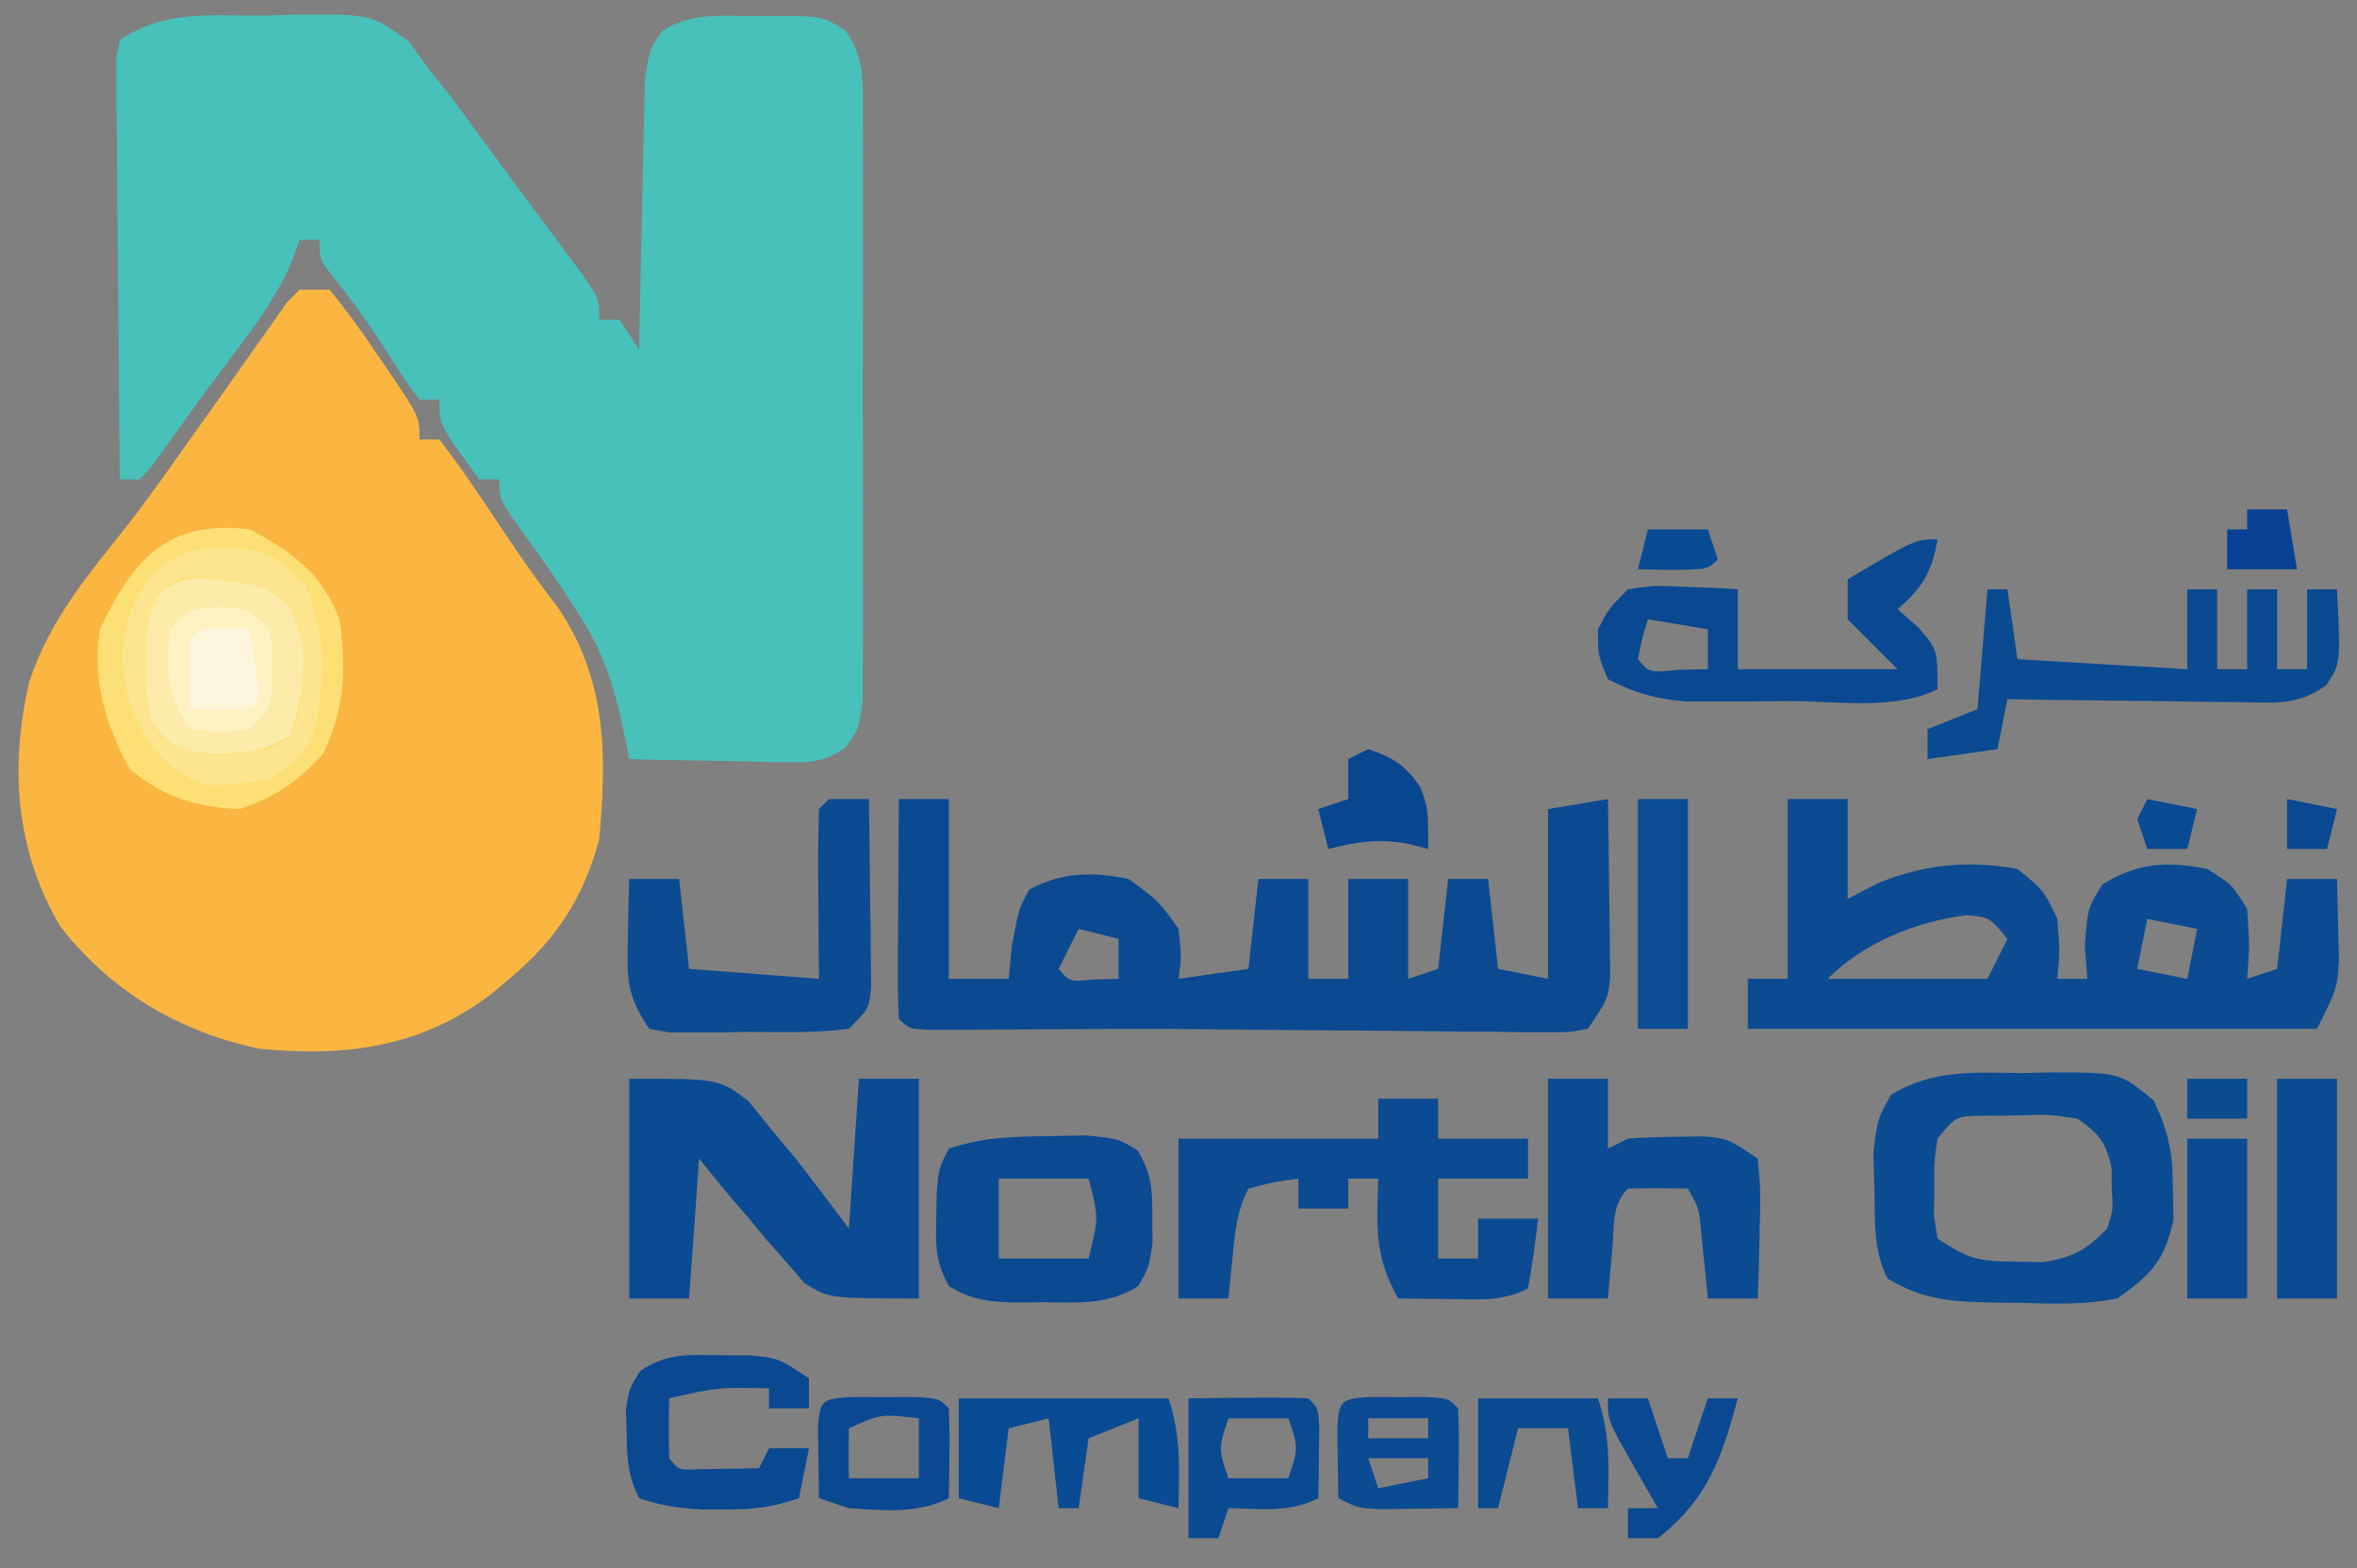 <?xml version="1.0" encoding="UTF-8"?>
<svg version="1.1" xmlns="http://www.w3.org/2000/svg" width="236" height="157">
<rect width="100%" height="100%" fill="#808080" stroke="none"/>
<path d="M0 0 C1.042 -0.033 2.083 -0.066 3.156 -0.1 C10.822 -0.154 10.822 -0.154 14.582 2.613 C15.256 3.545 15.93 4.477 16.625 5.438 C17.343 6.337 18.061 7.237 18.801 8.164 C19.506 9.121 20.211 10.077 20.938 11.062 C21.706 12.104 22.474 13.146 23.266 14.219 C24.434 15.812 24.434 15.812 25.625 17.438 C26.404 18.479 27.182 19.521 27.984 20.594 C28.711 21.573 29.438 22.553 30.188 23.562 C30.849 24.452 31.51 25.341 32.191 26.258 C33.625 28.438 33.625 28.438 33.625 30.438 C34.285 30.438 34.945 30.438 35.625 30.438 C36.285 31.427 36.945 32.417 37.625 33.438 C37.64 32.544 37.654 31.651 37.669 30.731 C37.73 27.415 37.804 24.1 37.887 20.785 C37.921 19.35 37.949 17.916 37.971 16.481 C38.005 14.418 38.057 12.356 38.113 10.293 C38.139 9.052 38.166 7.811 38.193 6.532 C38.625 3.438 38.625 3.438 39.94 1.534 C42.767 -0.306 45.868 0.007 49.125 0.062 C50.14 0.045 50.14 0.045 51.176 0.027 C56.047 0.056 56.047 0.056 58.318 1.554 C60.257 4.348 60.006 6.595 60.013 9.973 C60.018 10.632 60.024 11.29 60.029 11.969 C60.042 14.146 60.034 16.323 60.023 18.5 C60.025 20.013 60.028 21.526 60.032 23.039 C60.037 26.21 60.03 29.381 60.016 32.552 C59.999 36.617 60.009 40.683 60.027 44.748 C60.038 47.873 60.034 50.997 60.026 54.121 C60.024 55.62 60.027 57.12 60.034 58.619 C60.042 60.714 60.03 62.808 60.013 64.902 C60.011 66.095 60.008 67.287 60.006 68.515 C59.625 71.438 59.625 71.438 58.237 73.325 C56.052 74.833 54.596 74.781 51.957 74.73 C51.064 74.721 50.172 74.711 49.252 74.701 C48.323 74.676 47.394 74.651 46.438 74.625 C45.497 74.611 44.557 74.598 43.588 74.584 C41.266 74.549 38.946 74.499 36.625 74.438 C36.513 73.847 36.402 73.257 36.286 72.649 C35.356 68.068 34.37 64.293 31.812 60.312 C31.288 59.485 30.763 58.657 30.223 57.805 C28.769 55.652 27.279 53.537 25.75 51.438 C23.625 48.438 23.625 48.438 23.625 46.438 C22.965 46.438 22.305 46.438 21.625 46.438 C17.625 41.026 17.625 41.026 17.625 38.438 C16.965 38.438 16.305 38.438 15.625 38.438 C14.258 36.645 14.258 36.645 12.75 34.25 C11.004 31.529 9.287 29.02 7.25 26.5 C5.625 24.438 5.625 24.438 5.625 22.438 C4.965 22.438 4.305 22.438 3.625 22.438 C3.372 23.153 3.12 23.868 2.859 24.605 C1.518 27.682 -0.118 30.063 -2.125 32.75 C-2.834 33.701 -3.543 34.653 -4.273 35.633 C-4.967 36.558 -5.66 37.484 -6.375 38.438 C-6.965 39.26 -7.556 40.082 -8.164 40.93 C-8.687 41.654 -9.211 42.379 -9.75 43.125 C-10.442 44.09 -10.442 44.09 -11.148 45.074 C-11.553 45.524 -11.958 45.974 -12.375 46.438 C-13.035 46.438 -13.695 46.438 -14.375 46.438 C-14.451 40.208 -14.504 33.978 -14.54 27.749 C-14.555 25.628 -14.575 23.508 -14.601 21.387 C-14.638 18.344 -14.655 15.301 -14.668 12.258 C-14.683 11.306 -14.699 10.354 -14.715 9.373 C-14.715 8.051 -14.715 8.051 -14.716 6.704 C-14.722 5.926 -14.729 5.149 -14.736 4.348 C-14.617 3.718 -14.498 3.087 -14.375 2.438 C-9.828 -0.594 -5.352 0.03 0 0 Z " fill="#47C1BA" transform="translate(26.375,1.562)"/>
<path d="M0 0 C0.99 0 1.98 0 3 0 C4.709 2.096 6.203 4.13 7.688 6.375 C8.103 6.978 8.519 7.582 8.947 8.203 C12 12.715 12 12.715 12 15 C12.66 15 13.32 15 14 15 C15.524 16.992 16.93 18.976 18.312 21.062 C19.122 22.263 19.932 23.464 20.742 24.664 C21.131 25.243 21.52 25.822 21.921 26.419 C23.205 28.301 24.564 30.12 25.938 31.938 C30.762 39.101 30.761 46.618 30 55 C28.441 60.899 25.696 65.068 21 69 C20.474 69.442 19.948 69.884 19.406 70.34 C12.43 75.81 4.708 76.865 -4 76 C-12.008 74.325 -18.865 70.3 -23.934 63.793 C-28.474 56.159 -29.043 47.71 -27.062 39.25 C-25.073 33.152 -21.24 28.602 -17.282 23.645 C-15.026 20.751 -12.928 17.747 -10.812 14.75 C-9.974 13.575 -9.136 12.401 -8.297 11.227 C-6.903 9.269 -5.516 7.307 -4.141 5.336 C-3.62 4.606 -3.099 3.877 -2.562 3.125 C-1.915 2.201 -1.915 2.201 -1.254 1.258 C-0.84 0.843 -0.426 0.428 0 0 Z " fill="#FAB641" transform="translate(30,29)"/>
<path d="M0 0 C1.65 0 3.3 0 5 0 C5 5.94 5 11.88 5 18 C6.98 18 8.96 18 11 18 C11.103 16.907 11.206 15.814 11.312 14.688 C12 11 12 11 13.062 9.062 C16.288 7.294 19.486 7.268 23 8 C26 10.188 26 10.188 28 13 C28.312 15.812 28.312 15.812 28 18 C31.465 17.505 31.465 17.505 35 17 C35.33 14.03 35.66 11.06 36 8 C37.65 8 39.3 8 41 8 C41 11.3 41 14.6 41 18 C42.32 18 43.64 18 45 18 C45 14.7 45 11.4 45 8 C46.98 8 48.96 8 51 8 C51 11.3 51 14.6 51 18 C51.99 17.67 52.98 17.34 54 17 C54.33 14.03 54.66 11.06 55 8 C56.32 8 57.64 8 59 8 C59.495 12.455 59.495 12.455 60 17 C61.65 17.33 63.3 17.66 65 18 C65 12.39 65 6.78 65 1 C67.97 0.505 67.97 0.505 71 0 C71.058 3.271 71.094 6.541 71.125 9.812 C71.142 10.741 71.159 11.67 71.176 12.627 C71.182 13.52 71.189 14.412 71.195 15.332 C71.206 16.154 71.216 16.976 71.227 17.823 C71 20 71 20 69 23 C67.141 23.361 67.141 23.361 64.857 23.341 C64.003 23.34 63.149 23.34 62.269 23.34 C61.345 23.324 60.421 23.309 59.469 23.293 C58.522 23.289 57.575 23.284 56.599 23.28 C53.566 23.263 50.533 23.226 47.5 23.188 C45.454 23.172 43.409 23.159 41.363 23.146 C36.862 23.117 32.361 23.074 27.859 23.02 C25.798 22.998 23.739 23.002 21.677 23.016 C18.598 23.037 15.518 23.05 12.438 23.062 C11.358 23.071 10.278 23.079 9.166 23.088 C8.141 23.091 7.115 23.094 6.059 23.098 C5.113 23.103 4.167 23.108 3.193 23.114 C1 23 1 23 0 22 C-0.087 20.365 -0.107 18.727 -0.098 17.09 C-0.094 16.1 -0.091 15.111 -0.088 14.092 C-0.08 13.051 -0.071 12.01 -0.062 10.938 C-0.058 9.893 -0.053 8.848 -0.049 7.771 C-0.037 5.181 -0.021 2.59 0 0 Z M18 13 C17.34 14.32 16.68 15.64 16 17 C17.066 18.296 17.066 18.296 19.562 18.062 C20.367 18.042 21.171 18.021 22 18 C22 16.68 22 15.36 22 14 C20.68 13.67 19.36 13.34 18 13 Z " fill="#0B4A91" transform="translate(90,80)"/>
<path d="M0 0 C1.98 0 3.96 0 6 0 C6 3.3 6 6.6 6 10 C7.423 9.258 7.423 9.258 8.875 8.5 C13.498 6.542 18.056 6.089 23 7 C25.625 9.125 25.625 9.125 27 12 C27.25 15.312 27.25 15.312 27 18 C27.99 18 28.98 18 30 18 C29.918 16.927 29.835 15.855 29.75 14.75 C30 11 30 11 31.5 8.562 C35.021 6.362 37.954 6.196 42 7 C44.5 8.562 44.5 8.562 46 11 C46.25 14.75 46.25 14.75 46 18 C46.99 17.67 47.98 17.34 49 17 C49.33 14.03 49.66 11.06 50 8 C51.65 8 53.3 8 55 8 C55.054 9.75 55.093 11.5 55.125 13.25 C55.148 14.225 55.171 15.199 55.195 16.203 C55 19 55 19 53 23 C34.19 23 15.38 23 -4 23 C-4 21.35 -4 19.7 -4 18 C-2.68 18 -1.36 18 0 18 C0 12.06 0 6.12 0 0 Z M4 18 C9.28 18 14.56 18 20 18 C20.66 16.68 21.32 15.36 22 14 C20.217 11.837 20.217 11.837 17.938 11.625 C12.84 12.276 7.657 14.343 4 18 Z M36 12 C35.67 13.65 35.34 15.3 35 17 C37.475 17.495 37.475 17.495 40 18 C40.33 16.35 40.66 14.7 41 13 C39.35 12.67 37.7 12.34 36 12 Z " fill="#0C4B92" transform="translate(179,80)"/>
<path d="M0 0 C4.317 2.285 7.203 4.408 9 9 C9.68 14.014 9.554 17.829 7.375 22.438 C4.693 25.332 2.737 26.729 -1 28 C-5.37 27.822 -8.637 26.818 -12 24 C-14.417 19.63 -15.828 14.968 -15 10 C-11.685 3.001 -8.237 -0.988 0 0 Z " fill="#FCE075" transform="translate(25,53)"/>
<path d="M0 0 C9 0 9 0 11.961 2.266 C12.758 3.25 13.554 4.235 14.375 5.25 C15.187 6.225 15.999 7.199 16.836 8.203 C18.577 10.454 20.293 12.724 22 15 C22.33 10.05 22.66 5.1 23 0 C24.98 0 26.96 0 29 0 C29 7.26 29 14.52 29 22 C20 22 20 22 17.547 20.461 C16.954 19.773 16.361 19.084 15.75 18.375 C15.105 17.651 14.461 16.926 13.797 16.18 C13.204 15.46 12.611 14.741 12 14 C11.469 13.384 10.938 12.768 10.391 12.133 C9.235 10.776 8.113 9.391 7 8 C6.67 12.62 6.34 17.24 6 22 C4.02 22 2.04 22 0 22 C0 14.74 0 7.48 0 0 Z " fill="#0B4B93" transform="translate(63,108)"/>
<path d="M0 0 C0.95 -0.024 1.9 -0.048 2.879 -0.072 C9.747 -0.058 9.747 -0.058 13.121 2.723 C14.667 5.906 15.067 8.032 15.062 11.562 C15.084 12.573 15.106 13.584 15.129 14.625 C14.245 18.755 12.952 20.136 9.5 22.562 C6.286 23.199 3.201 23.127 -0.062 23 C-0.913 22.994 -1.763 22.988 -2.639 22.982 C-6.803 22.901 -9.873 22.796 -13.5 20.562 C-14.969 17.625 -14.748 14.957 -14.812 11.688 C-14.85 10.453 -14.887 9.218 -14.926 7.945 C-14.5 4.562 -14.5 4.562 -13.137 2.152 C-8.938 -0.379 -4.808 -0.055 0 0 Z M-8.5 6.562 C-8.857 8.931 -8.857 8.931 -8.812 11.562 C-8.829 12.449 -8.846 13.336 -8.863 14.25 C-8.743 15.013 -8.624 15.776 -8.5 16.562 C-5.294 18.7 -4.275 18.858 -0.562 18.875 C0.719 18.9 0.719 18.9 2.027 18.926 C5.027 18.485 6.375 17.712 8.5 15.562 C9.091 13.625 9.091 13.625 8.938 11.562 C8.936 10.542 8.936 10.542 8.934 9.5 C8.355 6.916 7.688 6.063 5.5 4.562 C2.599 4.124 2.599 4.124 -0.562 4.25 C-1.626 4.254 -2.689 4.258 -3.785 4.262 C-6.647 4.293 -6.647 4.293 -8.5 6.562 Z " fill="#0B4B92" transform="translate(202.5,107.438)"/>
<path d="M0 0 C1.98 0 3.96 0 6 0 C6 1.32 6 2.64 6 4 C8.97 4 11.94 4 15 4 C15 5.32 15 6.64 15 8 C12.03 8 9.06 8 6 8 C6 10.64 6 13.28 6 16 C7.32 16 8.64 16 10 16 C10 14.68 10 13.36 10 12 C11.98 12 13.96 12 16 12 C15.744 14.343 15.407 16.678 15 19 C12.355 20.322 10.322 20.097 7.375 20.062 C6.372 20.053 5.369 20.044 4.336 20.035 C3.565 20.024 2.794 20.012 2 20 C-0.402 15.801 -0.159 12.759 0 8 C-0.99 8 -1.98 8 -3 8 C-3 8.99 -3 9.98 -3 11 C-4.65 11 -6.3 11 -8 11 C-8 10.01 -8 9.02 -8 8 C-10.473 8.344 -10.473 8.344 -13 9 C-14.148 11.296 -14.308 13.077 -14.562 15.625 C-14.646 16.442 -14.73 17.26 -14.816 18.102 C-14.877 18.728 -14.938 19.355 -15 20 C-16.65 20 -18.3 20 -20 20 C-20 14.72 -20 9.44 -20 4 C-13.4 4 -6.8 4 0 4 C0 2.68 0 1.36 0 0 Z " fill="#0C4B92" transform="translate(138,110)"/>
<path d="M0 0 C1.98 0 3.96 0 6 0 C6 2.31 6 4.62 6 7 C6.66 6.67 7.32 6.34 8 6 C9.643 5.879 11.291 5.825 12.938 5.812 C13.813 5.798 14.688 5.784 15.59 5.77 C18 6 18 6 21 8 C21.293 11.258 21.293 11.258 21.188 15.125 C21.16 16.406 21.133 17.688 21.105 19.008 C21.071 19.995 21.036 20.983 21 22 C19.35 22 17.7 22 16 22 C15.939 21.374 15.879 20.747 15.816 20.102 C15.733 19.284 15.649 18.467 15.562 17.625 C15.481 16.813 15.4 16.001 15.316 15.164 C15.109 12.957 15.109 12.957 14 11 C12 10.957 10 10.959 8 11 C6.337 12.663 6.64 14.783 6.438 17.062 C6.312 18.441 6.312 18.441 6.184 19.848 C6.123 20.558 6.062 21.268 6 22 C4.02 22 2.04 22 0 22 C0 14.74 0 7.48 0 0 Z " fill="#0B4B92" transform="translate(155,108)"/>
<path d="M0 0 C1.32 0 2.64 0 4 0 C4.058 3.458 4.094 6.916 4.125 10.375 C4.142 11.36 4.159 12.345 4.176 13.359 C4.182 14.3 4.189 15.241 4.195 16.211 C4.206 17.08 4.216 17.95 4.227 18.845 C4 21 4 21 2 23 C-1.314 23.448 -4.66 23.324 -8 23.312 C-8.928 23.329 -9.856 23.345 -10.812 23.361 C-11.699 23.362 -12.586 23.363 -13.5 23.363 C-14.722 23.368 -14.722 23.368 -15.969 23.372 C-16.639 23.249 -17.309 23.127 -18 23 C-20.351 19.473 -20.214 17.971 -20.125 13.812 C-20.107 12.726 -20.089 11.639 -20.07 10.52 C-20.047 9.688 -20.024 8.857 -20 8 C-18.35 8 -16.7 8 -15 8 C-14.67 10.97 -14.34 13.94 -14 17 C-9.71 17.33 -5.42 17.66 -1 18 C-1.012 16.784 -1.023 15.569 -1.035 14.316 C-1.045 12.732 -1.054 11.147 -1.062 9.562 C-1.071 8.76 -1.079 7.958 -1.088 7.131 C-1.097 5.087 -1.052 3.043 -1 1 C-0.67 0.67 -0.34 0.34 0 0 Z " fill="#0C4B91" transform="translate(83,80)"/>
<path d="M0 0 C1.238 -0.026 2.475 -0.052 3.75 -0.078 C7 0.25 7 0.25 8.914 1.453 C10.349 3.827 10.4 5.487 10.375 8.25 C10.383 9.116 10.39 9.982 10.398 10.875 C10 13.25 10 13.25 8.945 15.039 C5.949 16.904 2.917 16.684 -0.5 16.625 C-1.177 16.637 -1.854 16.648 -2.551 16.66 C-5.389 16.643 -7.508 16.554 -9.953 15.043 C-11.354 12.644 -11.331 10.951 -11.25 8.188 C-11.235 7.31 -11.219 6.432 -11.203 5.527 C-11 3.25 -11 3.25 -10 1.25 C-6.52 0.09 -3.667 0.046 0 0 Z M-5 4.25 C-5 6.89 -5 9.53 -5 12.25 C-2.03 12.25 0.94 12.25 4 12.25 C5.015 8.148 5.015 8.148 4 4.25 C1.03 4.25 -1.94 4.25 -5 4.25 Z " fill="#0B4A91" transform="translate(105,113.75)"/>
<path d="M0 0 C0.773 0.085 1.547 0.17 2.344 0.258 C4.922 0.996 5.934 1.704 7.5 3.875 C8.246 7.846 7.946 11.655 6.562 15.438 C3.641 17.474 1.149 17.314 -2.344 17.309 C-5.059 16.763 -5.938 16.16 -7.5 13.875 C-7.898 11.281 -7.898 11.281 -7.875 8.375 C-7.883 7.416 -7.89 6.457 -7.898 5.469 C-7.5 2.875 -7.5 2.875 -6.258 1.023 C-3.948 -0.485 -2.712 -0.353 0 0 Z " fill="#FDEBA9" transform="translate(22.5,58.125)"/>
<path d="M0 0 C-0.564 3.27 -1.5 4.826 -4 7 C-3.34 7.577 -2.68 8.155 -2 8.75 C0 11 0 11 0 15 C-4.306 17.153 -10.083 16.185 -14.812 16.188 C-16.596 16.206 -16.596 16.206 -18.416 16.225 C-19.564 16.227 -20.712 16.228 -21.895 16.23 C-22.945 16.235 -23.995 16.239 -25.077 16.243 C-28.13 15.989 -30.287 15.411 -33 14 C-34 11.625 -34 11.625 -34 9 C-32.855 6.852 -32.855 6.852 -31 5 C-28.301 4.609 -28.301 4.609 -25.312 4.75 C-24.319 4.786 -23.325 4.822 -22.301 4.859 C-21.542 4.906 -20.782 4.952 -20 5 C-20 7.64 -20 10.28 -20 13 C-14.72 13 -9.44 13 -4 13 C-5.65 11.35 -7.3 9.7 -9 8 C-9 6.68 -9 5.36 -9 4 C-2.25 0 -2.25 0 0 0 Z M-29 8 C-29.591 9.946 -29.591 9.946 -30 12 C-28.875 13.356 -28.875 13.356 -25.938 13.062 C-24.968 13.042 -23.999 13.021 -23 13 C-23 11.68 -23 10.36 -23 9 C-25.97 8.505 -25.97 8.505 -29 8 Z " fill="#0A4991" transform="translate(194,54)"/>
<path d="M0 0 C0.66 0 1.32 0 2 0 C2.33 2.31 2.66 4.62 3 7 C8.61 7.33 14.22 7.66 20 8 C20 5.36 20 2.72 20 0 C20.99 0 21.98 0 23 0 C23 2.64 23 5.28 23 8 C23.99 8 24.98 8 26 8 C26 5.36 26 2.72 26 0 C26.99 0 27.98 0 29 0 C29 2.64 29 5.28 29 8 C29.99 8 30.98 8 32 8 C32 5.36 32 2.72 32 0 C32.99 0 33.98 0 35 0 C35.367 7.458 35.367 7.458 33.91 9.609 C31.035 11.703 28.662 11.337 25.145 11.293 C24.483 11.289 23.821 11.284 23.14 11.28 C21.03 11.263 18.922 11.226 16.812 11.188 C15.381 11.172 13.949 11.159 12.518 11.146 C9.011 11.113 5.506 11.062 2 11 C1.67 12.65 1.34 14.3 1 16 C-1.31 16.33 -3.62 16.66 -6 17 C-6 16.01 -6 15.02 -6 14 C-4.35 13.34 -2.7 12.68 -1 12 C-0.67 8.04 -0.34 4.08 0 0 Z " fill="#0A4A91" transform="translate(199,59)"/>
<path d="M0 0 C6.93 0 13.86 0 21 0 C22.283 3.85 22.066 6.947 22 11 C20.68 10.67 19.36 10.34 18 10 C18 7.36 18 4.72 18 2 C16.35 2.66 14.7 3.32 13 4 C12.67 6.31 12.34 8.62 12 11 C11.34 11 10.68 11 10 11 C9.67 8.03 9.34 5.06 9 2 C7.68 2.33 6.36 2.66 5 3 C4.67 5.64 4.34 8.28 4 11 C2.68 10.67 1.36 10.34 0 10 C0 6.7 0 3.4 0 0 Z " fill="#094B94" transform="translate(96,140)"/>
<path d="M0 0 C1.578 0.006 1.578 0.006 3.188 0.012 C6 0.312 6 0.312 9 2.312 C9 3.303 9 4.293 9 5.312 C7.68 5.312 6.36 5.312 5 5.312 C5 4.652 5 3.993 5 3.312 C-0.083 3.199 -0.083 3.199 -5 4.312 C-5.043 6.312 -5.041 8.313 -5 10.312 C-4.017 11.518 -4.017 11.518 -2.152 11.41 C-0.102 11.378 1.949 11.345 4 11.312 C4.33 10.652 4.66 9.992 5 9.312 C6.32 9.312 7.64 9.312 9 9.312 C8.67 10.963 8.34 12.613 8 14.312 C5.203 15.245 3.457 15.447 0.562 15.438 C-0.58 15.441 -0.58 15.441 -1.746 15.445 C-3.986 15.313 -5.88 15.049 -8 14.312 C-9.163 11.986 -9.199 10.465 -9.25 7.875 C-9.289 6.701 -9.289 6.701 -9.328 5.504 C-9 3.312 -9 3.312 -7.859 1.547 C-5.202 -0.218 -3.162 -0.05 0 0 Z " fill="#0A4992" transform="translate(72,135.688)"/>
<path d="M0 0 C1.98 0 3.96 0 6 0 C6 7.26 6 14.52 6 22 C4.02 22 2.04 22 0 22 C0 14.74 0 7.48 0 0 Z " fill="#0B4B91" transform="translate(228,108)"/>
<path d="M0 0 C2.059 0.797 2.059 0.797 4.621 3.297 C6.809 8.625 6.774 13.211 5.246 18.734 C4.059 20.797 4.059 20.797 1.059 22.797 C-5.47 23.76 -5.47 23.76 -8.797 21.582 C-12.062 18.286 -13.383 15.37 -13.691 10.734 C-13.446 7.168 -12.799 4.874 -10.504 2.109 C-7.136 -0.699 -4.215 -0.825 0 0 Z M-9.699 3.945 C-11.395 6.474 -11.341 8.272 -11.316 11.297 C-11.324 12.256 -11.332 13.215 -11.34 14.203 C-11.133 16.798 -11.133 16.798 -9.699 18.613 C-6.403 20.833 -2.743 20.406 1.059 19.797 C3.35 18.493 3.35 18.493 4.059 15.797 C4.838 10.15 4.838 10.15 2.816 5.074 C0.676 3.519 -0.821 3.21 -3.441 2.922 C-4.215 2.821 -4.988 2.721 -5.785 2.617 C-7.988 2.629 -7.988 2.629 -9.699 3.945 Z " fill="#FCE58E" transform="translate(25.941,55.203)"/>
<path d="M0 0 C1.65 0 3.3 0 5 0 C5 7.59 5 15.18 5 23 C3.35 23 1.7 23 0 23 C0 15.41 0 7.82 0 0 Z " fill="#0C4C92" transform="translate(164,80)"/>
<path d="M0 0 C9.277 -0.098 9.277 -0.098 12 0 C13 1 13 1 13.098 3.066 C13.086 3.89 13.074 4.714 13.062 5.562 C13.053 6.389 13.044 7.215 13.035 8.066 C13.024 8.704 13.012 9.343 13 10 C10.043 11.478 7.258 11.06 4 11 C3.67 11.99 3.34 12.98 3 14 C2.01 14 1.02 14 0 14 C0 9.38 0 4.76 0 0 Z M4 2 C2.989 5.049 2.989 5.049 4 8 C5.98 8 7.96 8 10 8 C11.011 4.951 11.011 4.951 10 2 C8.02 2 6.04 2 4 2 Z " fill="#0A4A91" transform="translate(119,140)"/>
<path d="M0 0 C3 0.25 3 0.25 5 2.25 C5.266 4.125 5.266 4.125 5.25 6.25 C5.255 6.951 5.26 7.652 5.266 8.375 C5 10.25 5 10.25 3 12.25 C0 12.562 0 12.562 -3 12.25 C-5.449 8.577 -5.315 6.586 -5 2.25 C-3 0.25 -3 0.25 0 0 Z " fill="#FEF1C2" transform="translate(22,60.75)"/>
<path d="M0 0 C0.907 0.003 1.815 0.005 2.75 0.008 C4.111 0.004 4.111 0.004 5.5 0 C7.75 0.133 7.75 0.133 8.75 1.133 C8.822 2.819 8.834 4.508 8.812 6.195 C8.803 7.114 8.794 8.034 8.785 8.98 C8.774 9.691 8.762 10.401 8.75 11.133 C7.125 11.16 5.5 11.179 3.875 11.195 C2.518 11.213 2.518 11.213 1.133 11.23 C-1.25 11.133 -1.25 11.133 -3.25 10.133 C-3.277 8.654 -3.296 7.175 -3.312 5.695 C-3.324 4.872 -3.336 4.048 -3.348 3.199 C-3.21 0.281 -2.917 0.172 0 0 Z M-0.25 2.133 C-0.25 2.793 -0.25 3.453 -0.25 4.133 C1.73 4.133 3.71 4.133 5.75 4.133 C5.75 3.473 5.75 2.813 5.75 2.133 C3.77 2.133 1.79 2.133 -0.25 2.133 Z M-0.25 6.133 C0.08 7.123 0.41 8.113 0.75 9.133 C2.4 8.803 4.05 8.473 5.75 8.133 C5.75 7.473 5.75 6.813 5.75 6.133 C3.77 6.133 1.79 6.133 -0.25 6.133 Z " fill="#0B4B92" transform="translate(137.25,139.867)"/>
<path d="M0 0 C1.98 0 3.96 0 6 0 C6 5.28 6 10.56 6 16 C4.02 16 2.04 16 0 16 C0 10.72 0 5.44 0 0 Z " fill="#0B4B91" transform="translate(219,114)"/>
<path d="M0 0 C1.5 0.004 1.5 0.004 3.031 0.008 C4.032 0.005 5.032 0.003 6.062 0 C8.531 0.133 8.531 0.133 9.531 1.133 C9.603 2.652 9.615 4.174 9.594 5.695 C9.585 6.522 9.576 7.348 9.566 8.199 C9.555 8.837 9.543 9.475 9.531 10.133 C6.388 11.705 2.974 11.365 -0.469 11.133 C-1.459 10.803 -2.449 10.473 -3.469 10.133 C-3.496 8.654 -3.515 7.175 -3.531 5.695 C-3.543 4.872 -3.554 4.048 -3.566 3.199 C-3.422 0.152 -3.057 0.164 0 0 Z M-0.469 3.133 C-0.509 4.799 -0.511 6.467 -0.469 8.133 C1.841 8.133 4.151 8.133 6.531 8.133 C6.531 6.153 6.531 4.173 6.531 2.133 C2.725 1.694 2.725 1.694 -0.469 3.133 Z " fill="#0B4892" transform="translate(85.469,139.867)"/>
<path d="M0 0 C1.32 0 2.64 0 4 0 C4.66 1.98 5.32 3.96 6 6 C6.66 6 7.32 6 8 6 C8.66 4.02 9.32 2.04 10 0 C10.99 0 11.98 0 13 0 C11.428 5.868 9.986 10.136 5 14 C4.01 14 3.02 14 2 14 C2 13.01 2 12.02 2 11 C2.99 11 3.98 11 5 11 C4.639 10.374 4.278 9.747 3.906 9.102 C3.442 8.284 2.978 7.467 2.5 6.625 C1.804 5.407 1.804 5.407 1.094 4.164 C0 2 0 2 0 0 Z " fill="#0A4991" transform="translate(161,140)"/>
<path d="M0 0 C3.96 0 7.92 0 12 0 C13.283 3.85 13.066 6.947 13 11 C12.01 11 11.02 11 10 11 C9.67 8.36 9.34 5.72 9 3 C7.35 3 5.7 3 4 3 C3.34 5.64 2.68 8.28 2 11 C1.34 11 0.68 11 0 11 C0 7.37 0 3.74 0 0 Z " fill="#0B4B91" transform="translate(148,140)"/>
<path d="M0 0 C2.549 0.876 3.745 1.618 5.25 3.875 C6 6 6 6 6 10 C5.278 9.814 4.556 9.629 3.812 9.438 C0.872 8.98 -1.141 9.265 -4 10 C-4.33 8.68 -4.66 7.36 -5 6 C-4.01 5.67 -3.02 5.34 -2 5 C-2 3.68 -2 2.36 -2 1 C-1.34 0.67 -0.68 0.34 0 0 Z " fill="#094690" transform="translate(137,75)"/>
<path d="M0 0 C1.207 0.031 1.207 0.031 2.438 0.062 C2.818 2.389 3.15 4.723 3.438 7.062 C2.438 8.062 2.438 8.062 -0.625 8.125 C-1.594 8.104 -2.564 8.084 -3.562 8.062 C-3.605 5.73 -3.603 3.395 -3.562 1.062 C-2.562 0.062 -2.562 0.062 0 0 Z " fill="#FEF6DC" transform="translate(22.562,62.938)"/>
<path d="M0 0 C1.32 0 2.64 0 4 0 C4.33 1.98 4.66 3.96 5 6 C2.69 6 0.38 6 -2 6 C-2 4.68 -2 3.36 -2 2 C-1.34 2 -0.68 2 0 2 C0 1.34 0 0.68 0 0 Z " fill="#094294" transform="translate(225,51)"/>
<path d="M0 0 C1.98 0 3.96 0 6 0 C6.33 0.99 6.66 1.98 7 3 C6 4 6 4 2.438 4.062 C1.303 4.042 0.169 4.021 -1 4 C-0.67 2.68 -0.34 1.36 0 0 Z " fill="#084B93" transform="translate(165,53)"/>
<path d="M0 0 C1.98 0 3.96 0 6 0 C6 1.32 6 2.64 6 4 C4.02 4 2.04 4 0 4 C0 2.68 0 1.36 0 0 Z " fill="#0B4C91" transform="translate(219,108)"/>
<path d="M0 0 C1.65 0.33 3.3 0.66 5 1 C4.67 2.32 4.34 3.64 4 5 C2.68 5 1.36 5 0 5 C-0.33 4.01 -0.66 3.02 -1 2 C-0.67 1.34 -0.34 0.68 0 0 Z " fill="#094B92" transform="translate(215,80)"/>
<path d="M0 0 C2.475 0.495 2.475 0.495 5 1 C4.67 2.32 4.34 3.64 4 5 C2.68 5 1.36 5 0 5 C0 3.35 0 1.7 0 0 Z " fill="#0A4891" transform="translate(229,80)"/>
</svg>
